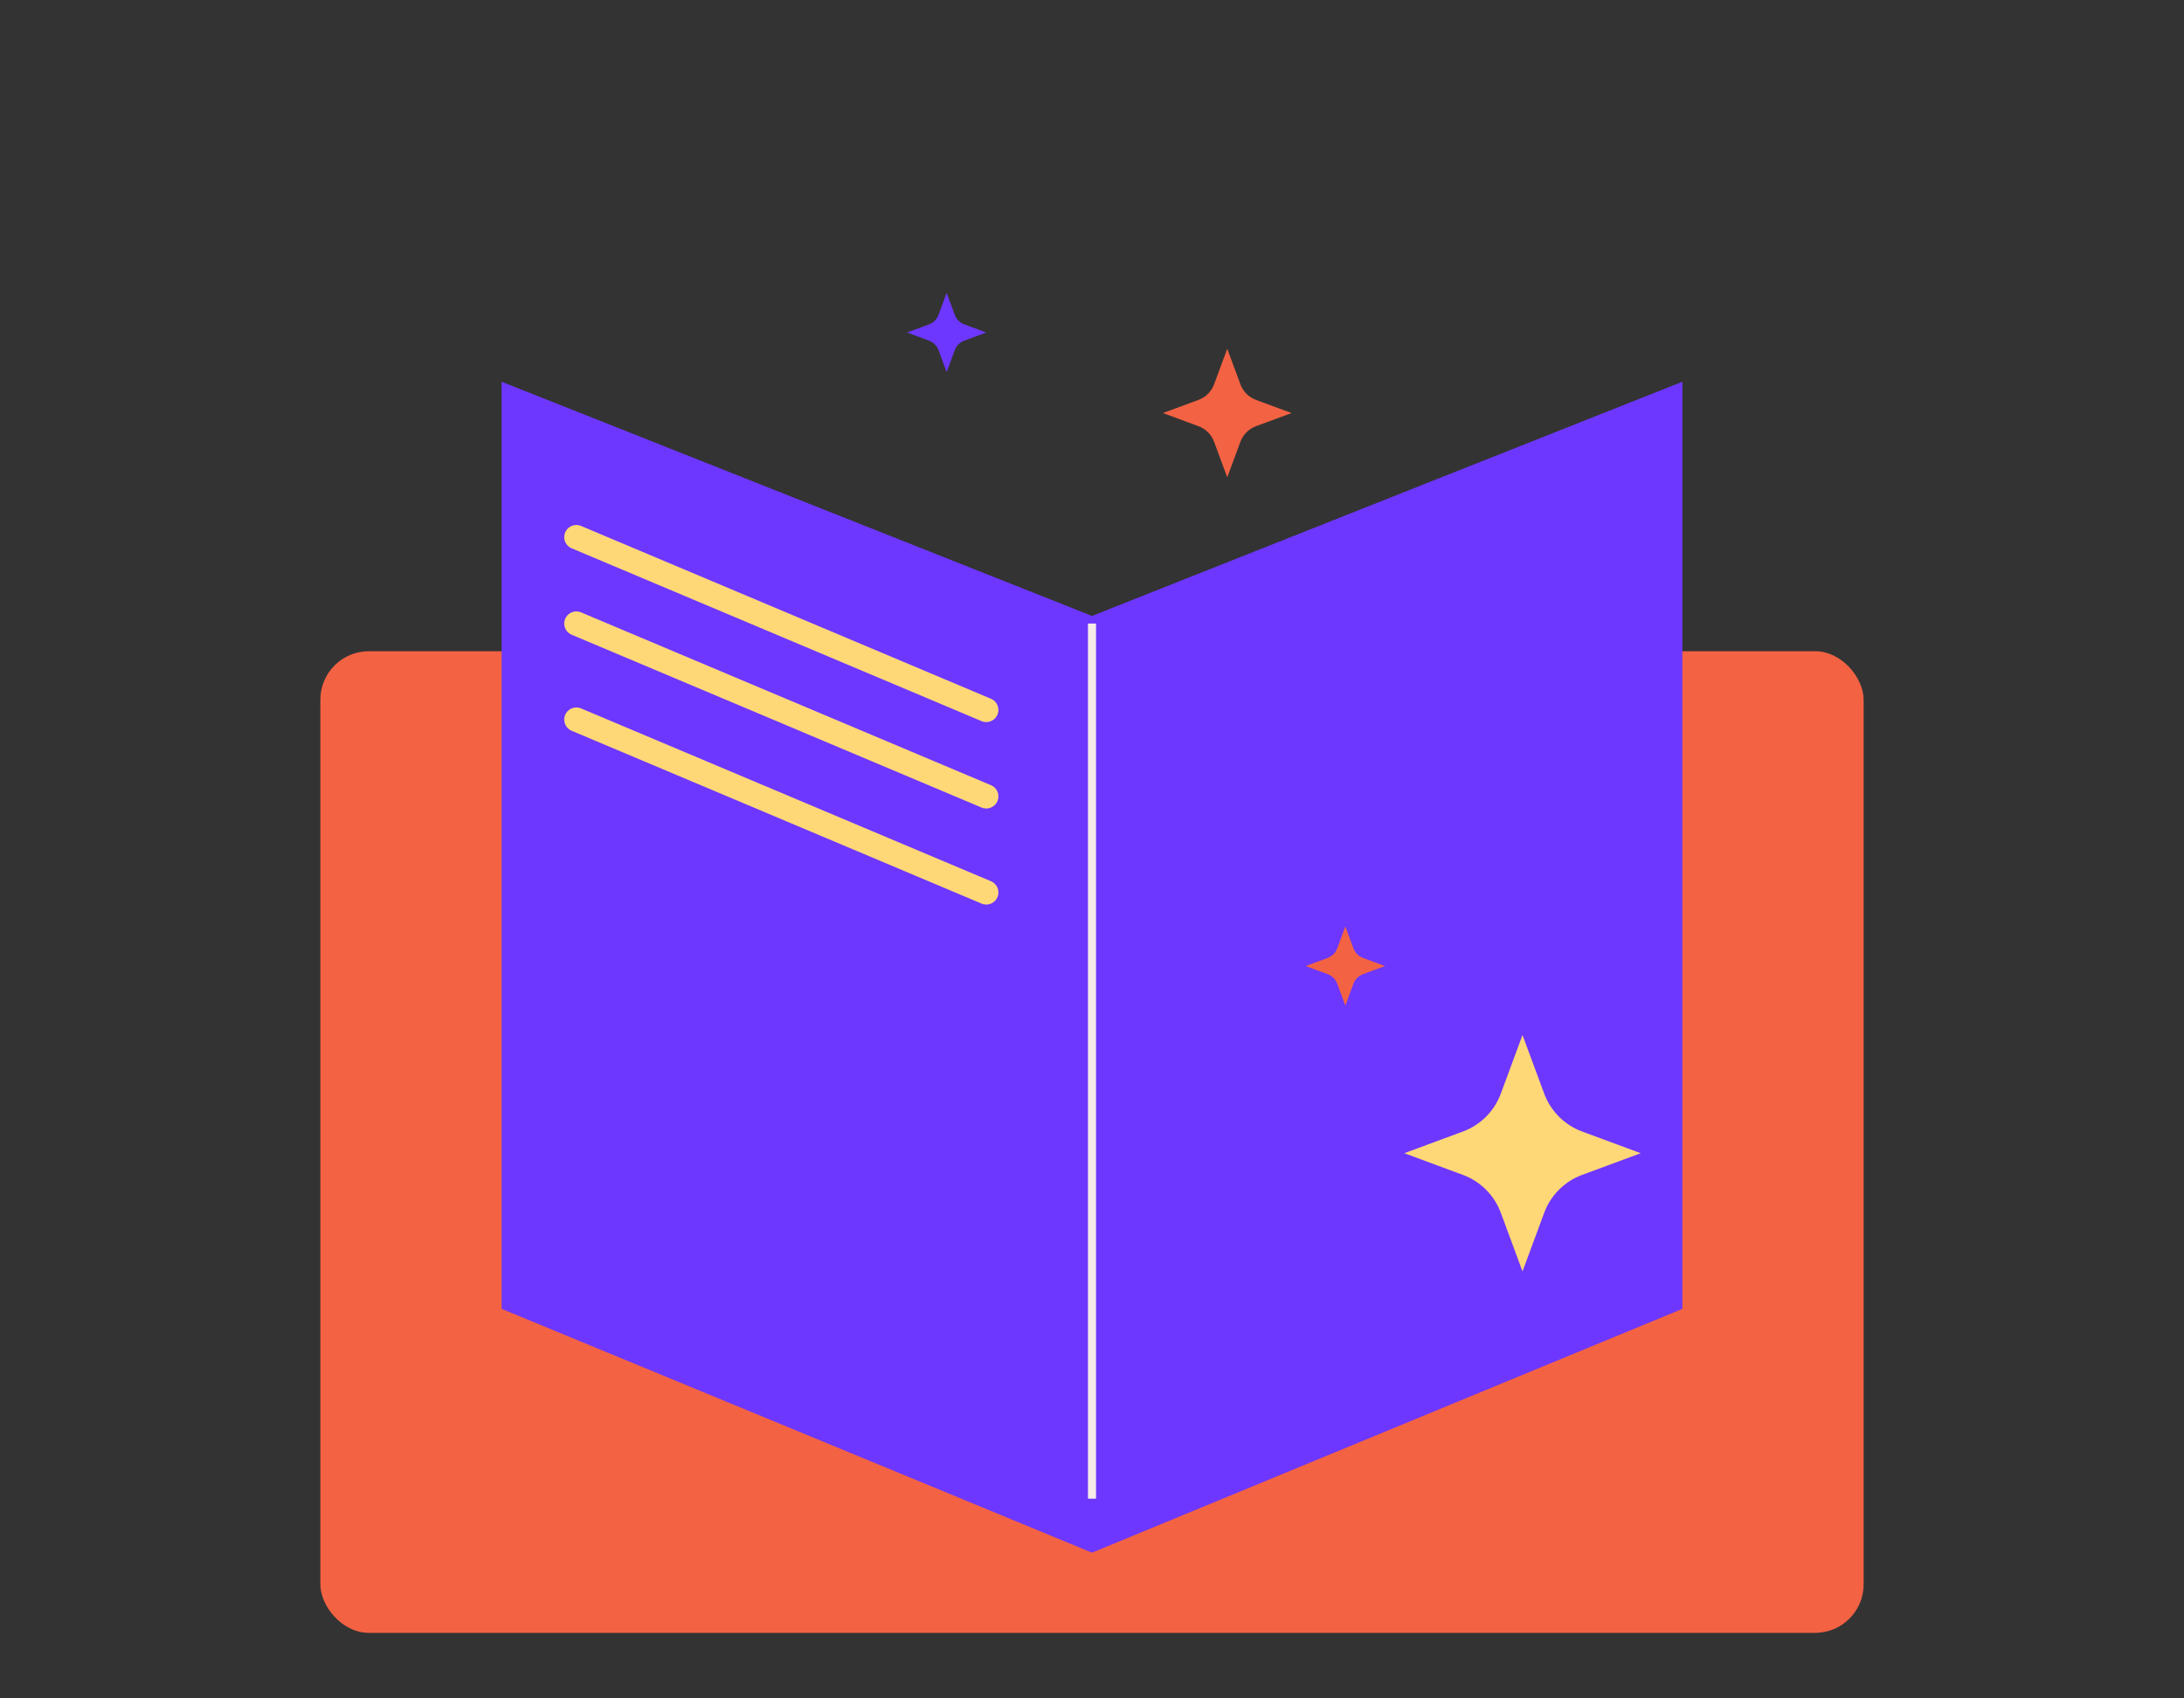 <?xml version="1.0" encoding="UTF-8"?> <svg xmlns="http://www.w3.org/2000/svg" width="270" height="210" viewBox="0 0 270 210" fill="none"><rect x="0" y="0" width="270" height="210" fill="#333333" stroke="none"/> <rect x="39.604" y="80.522" width="190.792" height="121.377" rx="6" fill="#F36243"></rect> <path d="M62.015 161.836V47.202L135 76.158V191.982L62.015 161.836Z" fill="#6D37FF"></path> <path d="M207.985 161.836V47.202L135 76.158V191.982L207.985 161.836Z" fill="#6D37FF"></path> <path d="M71.254 66.414L121.929 87.783" stroke="#FED777" stroke-width="3" stroke-linecap="round"></path> <path d="M71.254 77.099L121.929 98.468" stroke="#FED777" stroke-width="3" stroke-linecap="round"></path> <path d="M71.254 88.975L121.929 110.344" stroke="#FED777" stroke-width="3" stroke-linecap="round"></path> <path d="M188.222 157.207L190.906 149.954C191.709 147.786 193.418 146.076 195.586 145.274L202.839 142.59L195.586 139.907C193.418 139.104 191.709 137.395 190.906 135.226L188.222 127.974L185.539 135.226C184.736 137.395 183.027 139.104 180.859 139.907L173.606 142.59L180.859 145.274C183.027 146.076 184.736 147.786 185.539 149.954L188.222 157.207Z" fill="#FED777"></path> <path d="M166.32 124.346L167.323 121.634C167.526 121.086 167.957 120.655 168.505 120.452L171.217 119.449L168.505 118.445C167.957 118.242 167.526 117.811 167.323 117.263L166.32 114.551L165.316 117.263C165.113 117.811 164.682 118.242 164.134 118.445L161.422 119.449L164.134 120.452C164.682 120.655 165.113 121.086 165.316 121.634L166.32 124.346Z" fill="#F36243"></path> <path d="M117.031 46.011L118.035 43.299C118.238 42.751 118.669 42.32 119.217 42.117L121.929 41.113L119.217 40.11C118.669 39.907 118.238 39.475 118.035 38.928L117.031 36.216L116.028 38.928C115.825 39.475 115.394 39.907 114.846 40.11L112.134 41.113L114.846 42.117C115.394 42.32 115.825 42.751 116.028 43.299L117.031 46.011Z" fill="#6D37FF"></path> <path d="M151.72 59.023L153.35 54.619C153.679 53.731 154.379 53.03 155.268 52.701L159.671 51.072L155.268 49.443C154.379 49.114 153.679 48.413 153.35 47.525L151.72 43.122L150.091 47.525C149.762 48.413 149.062 49.114 148.173 49.443L143.77 51.072L148.173 52.701C149.062 53.03 149.762 53.731 150.091 54.619L151.72 59.023Z" fill="#F36243"></path> <path d="M135 77.099V185.303" stroke="#F5EBE9"></path> </svg> 